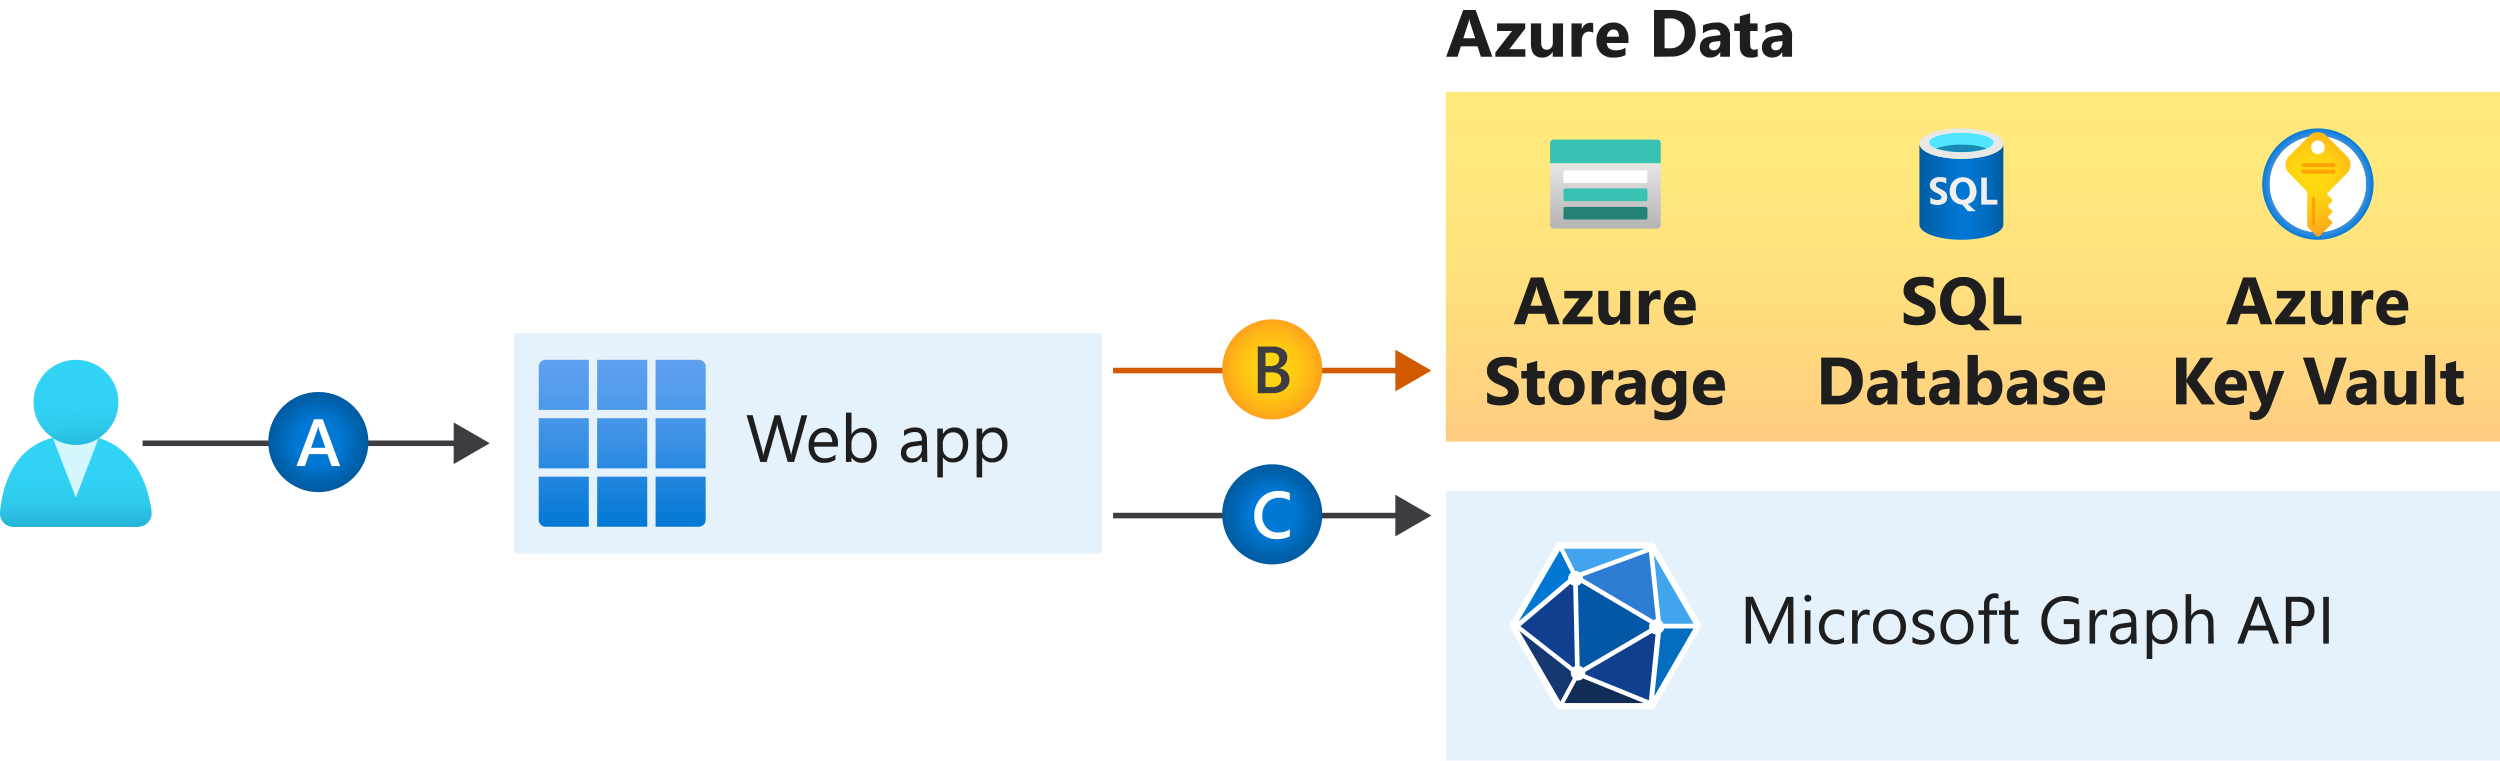 <svg xmlns="http://www.w3.org/2000/svg" xmlns:xlink="http://www.w3.org/1999/xlink" viewBox="0 0 449.21 136.65">
  <defs>
    <linearGradient id="linear-gradient" x1="13.63" y1="108.25" x2="13.63" y2="85.63" gradientTransform="matrix(1, 0, 0, -1, 0, 184.36)" gradientUnits="userSpaceOnUse">
      <stop offset="0.22" stop-color="#32d4f5"/>
      <stop offset="0.47" stop-color="#31d1f3"/>
      <stop offset="0.63" stop-color="#2ec9eb"/>
      <stop offset="0.77" stop-color="#29bade"/>
      <stop offset="0.89" stop-color="#22a5cb"/>
      <stop offset="1" stop-color="#198ab3"/>
    </linearGradient>
    <linearGradient id="linear-gradient-2" x1="12.98" y1="120.38" x2="14.63" y2="99.85" xlink:href="#linear-gradient"/>
    <radialGradient id="radial-gradient" cx="57.2" cy="79.43" r="9" gradientUnits="userSpaceOnUse">
      <stop offset="0.45" stop-color="#0078d4"/>
      <stop offset="0.81" stop-color="#0063af"/>
      <stop offset="1" stop-color="#005ba1"/>
    </radialGradient>
    <radialGradient id="radial-gradient-2" cx="228.6" cy="66.37" r="9" gradientUnits="userSpaceOnUse">
      <stop offset="0" stop-color="#ffd70f"/>
      <stop offset="0.27" stop-color="#ffd310"/>
      <stop offset="0.54" stop-color="#ffc613"/>
      <stop offset="0.83" stop-color="#feb217"/>
      <stop offset="1" stop-color="#fea11b"/>
    </radialGradient>
    <radialGradient id="radial-gradient-3" cx="228.6" cy="92.42" xlink:href="#radial-gradient"/>
    <linearGradient id="linear-gradient-3" x1="111.8" y1="89.71" x2="111.8" y2="119.71" gradientTransform="matrix(1, 0, 0, -1, 0, 184.36)" gradientUnits="userSpaceOnUse">
      <stop offset="0" stop-color="#0078d4"/>
      <stop offset="0.16" stop-color="#1380da"/>
      <stop offset="0.53" stop-color="#3c91e5"/>
      <stop offset="0.82" stop-color="#559cec"/>
      <stop offset="1" stop-color="#5ea0ef"/>
    </linearGradient>
    <linearGradient id="Orange_Gradient" data-name="Orange Gradient" x1="354.5" y1="16.51" x2="354.5" y2="79.35" xlink:href="#radial-gradient-2"/>
    <linearGradient id="linear-gradient-4" x1="288.47" y1="143.28" x2="288.47" y2="155.04" gradientTransform="matrix(1, 0, 0, -1, 0, 184.36)" gradientUnits="userSpaceOnUse">
      <stop offset="0" stop-color="#b3b3b3"/>
      <stop offset="0.26" stop-color="#c1c1c1"/>
      <stop offset="1" stop-color="#e6e6e6"/>
    </linearGradient>
    <linearGradient id="linear-gradient-5" x1="344.89" y1="149.91" x2="359.97" y2="149.91" gradientTransform="matrix(1, 0, 0, -1, 0, 184.36)" gradientUnits="userSpaceOnUse">
      <stop offset="0" stop-color="#005ba1"/>
      <stop offset="0.07" stop-color="#0060a9"/>
      <stop offset="0.36" stop-color="#0071c8"/>
      <stop offset="0.52" stop-color="#0078d4"/>
      <stop offset="0.64" stop-color="#0074cd"/>
      <stop offset="0.82" stop-color="#006abb"/>
      <stop offset="1" stop-color="#005ba1"/>
    </linearGradient>
    <radialGradient id="radial-gradient-4" cx="352.86" cy="149.43" r="8.32" gradientTransform="matrix(1, 0, 0, -1, 0, 184.36)" gradientUnits="userSpaceOnUse">
      <stop offset="0" stop-color="#f2f2f2"/>
      <stop offset="0.58" stop-color="#eee"/>
      <stop offset="1" stop-color="#e6e6e6"/>
    </radialGradient>
    <radialGradient id="radial-gradient-5" cx="416.49" cy="151.28" r="10" gradientTransform="matrix(1, 0, 0, -1, 0, 184.36)" gradientUnits="userSpaceOnUse">
      <stop offset="0.18" stop-color="#5ea0ef"/>
      <stop offset="0.56" stop-color="#5c9fee"/>
      <stop offset="0.69" stop-color="#559ced"/>
      <stop offset="0.78" stop-color="#4a97e9"/>
      <stop offset="0.86" stop-color="#3990e4"/>
      <stop offset="0.93" stop-color="#2387de"/>
      <stop offset="0.99" stop-color="#087bd6"/>
      <stop offset="1" stop-color="#0078d4"/>
    </radialGradient>
    <radialGradient id="radial-gradient-6" cx="513.55" cy="-42.52" r="11.62" gradientTransform="matrix(0.94, 0, 0, -0.94, -67.53, -8.17)" gradientUnits="userSpaceOnUse">
      <stop offset="0.27" stop-color="#ffd70f"/>
      <stop offset="0.49" stop-color="#ffcb12"/>
      <stop offset="0.88" stop-color="#feac19"/>
      <stop offset="1" stop-color="#fea11b"/>
    </radialGradient>
  </defs>
  <g id="Shapes">
    <rect width="449.21" height="136.65" fill="#fff"/>
    <g>
      <line x1="25.62" y1="79.65" x2="82.62" y2="79.65" fill="none" stroke="#3c3c41" stroke-miterlimit="10"/>
      <polygon points="81.52 83.39 88 79.64 81.52 75.91 81.52 83.39" fill="#3c3c41"/>
    </g>
    <g>
      <line x1="200" y1="66.58" x2="251.82" y2="66.58" fill="none" stroke="#d15900" stroke-miterlimit="10"/>
      <polygon points="250.72 70.32 257.2 66.58 250.72 62.84 250.72 70.32" fill="#d15900"/>
    </g>
    <g>
      <line x1="200" y1="92.64" x2="251.82" y2="92.64" fill="none" stroke="#3c3c41" stroke-miterlimit="10"/>
      <polygon points="250.72 96.38 257.2 92.64 250.72 88.9 250.72 96.38" fill="#3c3c41"/>
    </g>
    <g>
      <rect x="92.4" y="59.85" width="105.6" height="39.6" fill="#fff"/>
      <rect x="92.4" y="59.85" width="105.6" height="39.6" fill="#0078d4" opacity="0.1"/>
    </g>
    <g>
      <rect x="259.8" y="88.25" width="189.41" height="48.4" fill="#fff"/>
      <rect x="259.8" y="88.25" width="189.41" height="48.4" fill="#0078d4" opacity="0.1"/>
    </g>
    <g>
      <path d="M24.83,94.65a2.42,2.42,0,0,0,2.42-2.42h0a1.31,1.31,0,0,0,0-.28c-1-7.62-5.29-13.82-13.62-13.82S.86,83.38,0,92a2.44,2.44,0,0,0,2.16,2.68H24.83Z" fill="url(#linear-gradient)"/>
      <path d="M13.63,79.93A7.58,7.58,0,0,1,9.5,78.71l4.13,10.7L17.7,78.78A7.6,7.6,0,0,1,13.63,79.93Z" fill="#fff" opacity="0.8" style="isolation: isolate"/>
      <circle cx="13.65" cy="72.28" r="7.63" fill="url(#linear-gradient-2)"/>
    </g>
    <g>
      <circle cx="57.2" cy="79.43" r="9" fill="url(#radial-gradient)"/>
      <path d="M61.11,83.74H59.58l-.75-2.14H55.52l-.73,2.14H53.27l3.15-8.41H58Zm-2.65-3.28-1.17-3.35c0-.11-.07-.29-.11-.53h0a4.88,4.88,0,0,1-.12.53l-1.16,3.35Z" fill="#fff"/>
    </g>
    <g>
      <circle cx="228.6" cy="66.37" r="9" fill="url(#radial-gradient-2)"/>
      <path d="M226,70.67v-8.4h2.67a3.18,3.18,0,0,1,1.93.53,1.68,1.68,0,0,1,.71,1.39,2,2,0,0,1-.4,1.24,2.23,2.23,0,0,1-1.12.75v0a2.13,2.13,0,0,1,1.38.64,1.93,1.93,0,0,1,.52,1.41,2.09,2.09,0,0,1-.85,1.74,3.32,3.32,0,0,1-2.14.67Zm1.39-7.28v2.39h.9a1.76,1.76,0,0,0,1.14-.34,1.19,1.19,0,0,0,.42-1q0-1.08-1.44-1.08Zm0,3.51v2.66h1.19a1.84,1.84,0,0,0,1.21-.36,1.24,1.24,0,0,0,.42-1c0-.87-.6-1.3-1.81-1.3Z" fill="#3c3c41"/>
    </g>
    <g>
      <circle cx="228.6" cy="92.42" r="9" fill="url(#radial-gradient-3)"/>
      <path d="M231.77,96.37a5.06,5.06,0,0,1-2.36.5,3.86,3.86,0,0,1-2.93-1.16,4.18,4.18,0,0,1-1.1-3,4.41,4.41,0,0,1,1.24-3.26,4.26,4.26,0,0,1,3.13-1.24,5.15,5.15,0,0,1,2,.35v1.38a3.67,3.67,0,0,0-1.88-.5,3,3,0,0,0-2.21.87,3.22,3.22,0,0,0-.84,2.33,3,3,0,0,0,.79,2.21,2.74,2.74,0,0,0,2.08.83,3.68,3.68,0,0,0,2.06-.57Z" fill="#fff"/>
    </g>
    <path d="M107.3,85.65h9v9h-9Zm-10.5-12h9v-9H98.06A1.25,1.25,0,0,0,96.8,65.9Zm1.26,21h7.74v-9h-9v7.74a1.26,1.26,0,0,0,1.26,1.26ZM96.8,84.15h9v-9h-9Zm21,10.5h7.74a1.26,1.26,0,0,0,1.26-1.26h0V85.65h-9Zm-10.5-10.5h9v-9h-9Zm10.5,0h9v-9h-9Zm0-19.5v9h9V65.9a1.25,1.25,0,0,0-1.26-1.25H117.8Zm-10.5,9h9v-9h-9Z" fill="url(#linear-gradient-3)"/>
    <g>
      <rect x="259.8" y="16.51" width="189.41" height="62.84" fill="#fff"/>
      <rect x="259.8" y="16.51" width="189.41" height="62.84" opacity="0.55" fill="url(#Orange_Gradient)"/>
    </g>
    <g>
      <path d="M278.52,29.32h19.89V40.41a.66.66,0,0,1-.66.67H279.18a.67.67,0,0,1-.66-.67Z" fill="url(#linear-gradient-4)"/>
      <path d="M279.18,25.08h18.57a.66.66,0,0,1,.66.67v3.57H278.52V25.74A.66.66,0,0,1,279.18,25.08Z" fill="#37c2b1"/>
      <path d="M281.22,30.61H295.7a.3.3,0,0,1,.3.31v1.64a.32.32,0,0,1-.3.32H281.22a.32.32,0,0,1-.3-.32V30.92A.3.3,0,0,1,281.22,30.61Z" fill="#fff"/>
      <path d="M281.23,33.87h14.48a.33.33,0,0,1,.31.32v1.65a.31.31,0,0,1-.31.31H281.23a.3.3,0,0,1-.3-.31V34.25a.31.31,0,0,1,.25-.37Z" fill="#37c2b1"/>
      <path d="M281.23,37.17h14.48a.33.33,0,0,1,.31.32v1.65a.31.31,0,0,1-.31.31H281.23a.3.3,0,0,1-.3-.31V37.49A.32.32,0,0,1,281.23,37.17Z" fill="#258277"/>
    </g>
    <g>
      <path d="M352.43,28.54c-4.16,0-7.54-1.18-7.54-2.73V40.35c0,1.5,3.32,2.71,7.44,2.73h.1c4.17,0,7.54-1.18,7.54-2.73V25.81C360,27.33,356.6,28.54,352.43,28.54Z" fill="url(#linear-gradient-5)"/>
      <path d="M360,25.81c0,1.52-3.37,2.73-7.54,2.73s-7.54-1.18-7.54-2.73,3.38-2.73,7.54-2.73S360,24.26,360,25.81" fill="#e8e8e8"/>
      <path d="M358.22,25.59c0,1-2.6,1.74-5.79,1.74s-5.79-.78-5.79-1.74,2.6-1.73,5.79-1.73,5.79.77,5.79,1.73" fill="#50e6ff"/>
      <path d="M352.43,26a13.62,13.62,0,0,0-4.57.67,16.19,16.19,0,0,0,9.15,0A13.68,13.68,0,0,0,352.43,26Z" fill="#198ab3"/>
      <path d="M357,35.9v-4H356v4.86h2.9V35.9Zm-8.4-2a2.28,2.28,0,0,1-.6-.36.54.54,0,0,1-.14-.38.38.38,0,0,1,.18-.35.84.84,0,0,1,.49-.15,2,2,0,0,1,1.18.35V32a3,3,0,0,0-1.18-.18,1.85,1.85,0,0,0-1.28.4,1.25,1.25,0,0,0-.5,1c0,.6.38,1.07,1.18,1.43a3.3,3.3,0,0,1,.73.42.49.49,0,0,1,.18.38.44.44,0,0,1-.19.36,1,1,0,0,1-.53.13,2,2,0,0,1-1.28-.49v1.09a2.5,2.5,0,0,0,1.26.28,2.12,2.12,0,0,0,1.38-.39,1.26,1.26,0,0,0,.39-1.07,1.23,1.23,0,0,0-.29-.82A2.85,2.85,0,0,0,348.62,33.94Zm6.17,1.87a2.63,2.63,0,0,0,0-2.73,2.13,2.13,0,0,0-.83-.88,2.52,2.52,0,0,0-2.44,0,2.12,2.12,0,0,0-.86.87,2.86,2.86,0,0,0-.31,1.34,2.69,2.69,0,0,0,.28,1.18,2.12,2.12,0,0,0,.81.87,2.38,2.38,0,0,0,1.18.35l1,1.18h1.43l-1.45-1.3A2.1,2.1,0,0,0,354.79,35.81Zm-1.18-.29a1.11,1.11,0,0,1-.89.41,1.09,1.09,0,0,1-.9-.43,1.75,1.75,0,0,1-.34-1.17,1.78,1.78,0,0,1,.34-1.18,1.2,1.2,0,0,1,.92-.43,1,1,0,0,1,.88.43,2,2,0,0,1,.32,1.18A1.76,1.76,0,0,1,353.61,35.52Z" fill="url(#radial-gradient-4)"/>
    </g>
    <g>
      <path id="aacf8311-a317-400f-b613-74bd00da5ce3" d="M416.49,23.08a10,10,0,1,0,10,10A10,10,0,0,0,416.49,23.08Zm0,18.64a8.64,8.64,0,1,1,8.64-8.64h0A8.64,8.64,0,0,1,416.49,41.72Z" fill="url(#radial-gradient-5)"/>
      <circle cx="416.49" cy="33.08" r="8.64" fill="#fff"/>
      <g>
        <path id="bd983c41-db73-40ec-a4f4-da1213fc9924" d="M421.72,31.12a2.18,2.18,0,0,0,0-3.05h0L418,24.35a2.17,2.17,0,0,0-3,0h0l-3.7,3.72a2.16,2.16,0,0,0,0,3.05l3.08,3.14a.6.6,0,0,1,.18.42v5.74a.72.72,0,0,0,.21.52l1.41,1.41a.48.48,0,0,0,.68,0h0L418.2,41h0l.8-.8a.3.3,0,0,0,0-.4l-.58-.58a.32.32,0,0,1,0-.43l.58-.58a.3.3,0,0,0,0-.4l-.58-.58a.32.32,0,0,1,0-.43l.58-.58a.3.3,0,0,0,0-.4l-.8-.81v-.3Zm-5.23-5.86a1.22,1.22,0,1,1-1.22,1.22A1.22,1.22,0,0,1,416.49,25.26Z" fill="url(#radial-gradient-6)"/>
        <path id="ad2e7e44-9bfd-4775-8bf4-8ef26a544921" d="M415.53,40.49h0a.26.26,0,0,0,.38,0,.24.24,0,0,0,.06-.17v-4.7a.28.28,0,0,0-.13-.24h0a.25.25,0,0,0-.35.08.28.28,0,0,0-.05.16v4.7A.34.34,0,0,0,415.53,40.49Z" fill="#ff9300" opacity="0.75" style="isolation: isolate"/>
        <rect id="a996fbff-3936-4b24-b407-369336c143ba" x="413.53" y="29.3" width="6.08" height="0.72" rx="0.33" fill="#ff9300" opacity="0.75" style="isolation: isolate"/>
        <rect id="bb12d31c-3352-4a18-87dd-a169a4a8721d" x="413.53" y="30.47" width="6.08" height="0.72" rx="0.33" fill="#ff9300" opacity="0.75" style="isolation: isolate"/>
      </g>
    </g>
    <g>
      <polygon points="280.41 98.44 296.63 98.44 282.93 103.5 280.41 98.44" fill="#41a4ed"/>
      <polyline points="304.79 112.5 298.11 112.5 296.63 98.44 304.79 112.5" fill="#41a4ed"/>
      <polyline points="282.93 103.5 296.63 98.44 298.11 112.5 282.93 103.5" fill="#2b7cd2"/>
      <polyline points="282.93 103.5 283.31 121.13 298.09 112.5 282.93 103.5" fill="#0358a6"/>
      <polygon points="272.3 112.5 282.93 103.5 283.31 121.13 272.3 112.5" fill="#103f90"/>
      <polyline points="283.31 121.13 298.11 112.5 296.64 126.56 283.31 121.13" fill="#103f90"/>
      <polygon points="272.3 112.5 283.31 121.13 280.41 126.56 272.3 112.5" fill="#163870"/>
      <polygon points="280.41 126.56 283.31 121.13 296.64 126.56 280.41 126.56" fill="#112d56"/>
      <polygon points="272.3 112.5 280.41 98.44 282.93 103.5 272.3 112.5" fill="#0078d3"/>
      <polyline points="296.64 126.56 304.77 112.5 298.11 112.5 296.64 126.56" fill="#0078d3"/>
      <polyline points="304.77 112.5 298.11 112.5 298.11 112.5 298.11 112.5 296.64 126.56 304.77 112.5" fill="#036dc0"/>
      <path d="M305.47,111.89l-8-13.89-.32-.55H279.81l-.32.55-8,13.89-.32.56.32.55,8,13.9.32.55h17.32l.32-.55,8-13.9.32-.55Zm-1.16.19H298.9a1.36,1.36,0,0,0-.48-.58l-1.24-11.77ZM284.45,120a1.24,1.24,0,0,0-.61-.34l-.32-14.44a1.32,1.32,0,0,0,.65-.47L296.46,112a1.32,1.32,0,0,0-.08,1Zm12.62-8.58-12.63-7.48a1.15,1.15,0,0,0-.06-.37l11.9-4.39,1.27,12.11A1.32,1.32,0,0,0,297.07,111.4Zm-13.19-8.56a1.28,1.28,0,0,0-.78-.26H283l-2-4h14.5Zm-1.71,2.06a1.26,1.26,0,0,0,.51.3l.32,14.5a1.45,1.45,0,0,0-.34.2l-9.46-7.41Zm1.11,17.36a1.6,1.6,0,0,0,.23,0,1.37,1.37,0,0,0,.94-.38l10.89,4.43H281.09Zm13,3.56-11.45-4.66a1.62,1.62,0,0,0,0-.44l12-7a1.4,1.4,0,0,0,.65.25Zm-16-26.94,2,4a1.31,1.31,0,0,0-.5,1,1.5,1.5,0,0,0,0,.2l-8.9,7.54ZM273,113.36l9.26,7.25a1.24,1.24,0,0,0,0,.33,1.33,1.33,0,0,0,.37.92l-2.25,4.21Zm24.25,11.76,1.2-11.39a1.34,1.34,0,0,0,.57-.81h5.28Z" fill="#fff"/>
    </g>
  </g>
  <g id="Text">
    <g>
      <path d="M268.15,10.2h-2.06l-.6-1.87h-3l-.59,1.87h-2.05l3.06-8.4h2.24Zm-3.09-3.32-.91-2.83A4.38,4.38,0,0,1,264,3.3h0a3.16,3.16,0,0,1-.15.73l-.91,2.85Z" fill="#1e1e1e"/>
      <path d="M274.08,10.2h-5.39V9.43l3-3.86H269V4.2h5.06v.92L271.2,8.84h2.88Z" fill="#1e1e1e"/>
      <path d="M280.84,10.2H279V9.29h0a2.12,2.12,0,0,1-1.84,1.06c-1.39,0-2.08-.84-2.08-2.53V4.2h1.84V7.66c0,.85.34,1.27,1,1.27a1,1,0,0,0,.8-.35,1.41,1.41,0,0,0,.3-1V4.2h1.84Z" fill="#1e1e1e"/>
      <path d="M286.28,5.87a1.61,1.61,0,0,0-.78-.18,1.14,1.14,0,0,0-.94.44,1.93,1.93,0,0,0-.34,1.21V10.2h-1.85v-6h1.85V5.31h0a1.6,1.6,0,0,1,1.58-1.21,1.14,1.14,0,0,1,.46.07Z" fill="#1e1e1e"/>
      <path d="M292.61,7.73H288.7c.06.87.61,1.31,1.64,1.31a3.24,3.24,0,0,0,1.74-.47V9.9a4.5,4.5,0,0,1-2.16.45,3,3,0,0,1-2.26-.81,3.06,3.06,0,0,1-.8-2.25,3.19,3.19,0,0,1,.87-2.36,2.91,2.91,0,0,1,2.13-.88,2.62,2.62,0,0,1,2,.78A3,3,0,0,1,292.61,7Zm-1.72-1.14c0-.86-.34-1.29-1-1.29a1,1,0,0,0-.77.37,1.68,1.68,0,0,0-.4.92Z" fill="#1e1e1e"/>
      <path d="M297.2,10.2V1.8h3c3,0,4.48,1.36,4.48,4.09A4.13,4.13,0,0,1,303.43,9a4.48,4.48,0,0,1-3.25,1.17Zm1.9-6.86V8.67H300A2.53,2.53,0,0,0,302,7.93a2.78,2.78,0,0,0,.7-2A2.55,2.55,0,0,0,302,4a2.64,2.64,0,0,0-2-.69Z" fill="#1e1e1e"/>
      <path d="M310.85,10.2H309.1V9.34h0a2,2,0,0,1-1.78,1,1.88,1.88,0,0,1-1.38-.5,1.79,1.79,0,0,1-.5-1.32q0-1.74,2.07-2l1.63-.22c0-.66-.36-1-1.07-1A3.72,3.72,0,0,0,306,6V4.56a4.67,4.67,0,0,1,1.06-.35,5.77,5.77,0,0,1,1.22-.16,2.27,2.27,0,0,1,2.57,2.57Zm-1.74-2.44v-.4L308,7.5q-.9.12-.9.81a.65.65,0,0,0,.22.52.8.8,0,0,0,.59.21,1.07,1.07,0,0,0,.85-.37A1.29,1.29,0,0,0,309.11,7.76Z" fill="#1e1e1e"/>
      <path d="M315.85,10.13a2.62,2.62,0,0,1-1.23.22c-1.31,0-2-.68-2-2V5.57h-1V4.2h1V2.91l1.85-.53V4.2h1.34V5.57h-1.34V8c0,.63.24.94.74.94a1.24,1.24,0,0,0,.6-.17Z" fill="#1e1e1e"/>
      <path d="M322,10.2h-1.75V9.34h0a2,2,0,0,1-1.79,1,1.86,1.86,0,0,1-1.37-.5,1.79,1.79,0,0,1-.5-1.32q0-1.74,2.07-2l1.63-.22c0-.66-.36-1-1.07-1a3.72,3.72,0,0,0-2,.64V4.56a4.67,4.67,0,0,1,1.06-.35,5.69,5.69,0,0,1,1.22-.16A2.27,2.27,0,0,1,322,6.62Zm-1.74-2.44v-.4l-1.09.14c-.6.08-.91.35-.91.81a.68.68,0,0,0,.22.52.84.84,0,0,0,.6.21,1.07,1.07,0,0,0,.85-.37A1.29,1.29,0,0,0,320.28,7.76Z" fill="#1e1e1e"/>
    </g>
    <g>
      <path d="M145.06,74.62,142.69,83h-1.15l-1.73-6.14a3.77,3.77,0,0,1-.14-.86h0a4.88,4.88,0,0,1-.15.85L137.76,83h-1.15l-2.46-8.4h1.09L137,81.06a3.87,3.87,0,0,1,.14.85h0a4.51,4.51,0,0,1,.19-.85l1.85-6.44h1L142,81.11a4.78,4.78,0,0,1,.14.78h0a5.06,5.06,0,0,1,.16-.8L144,74.62Z" fill="#1e1e1e"/>
      <path d="M150.54,80.26H146.3a2.21,2.21,0,0,0,.54,1.55,1.85,1.85,0,0,0,1.42.54,2.93,2.93,0,0,0,1.86-.67v.91a3.52,3.52,0,0,1-2.09.57,2.52,2.52,0,0,1-2-.82,3.36,3.36,0,0,1-.73-2.3,3.29,3.29,0,0,1,.8-2.28,2.53,2.53,0,0,1,2-.88,2.25,2.25,0,0,1,1.82.76,3.18,3.18,0,0,1,.65,2.12Zm-1-.81a2,2,0,0,0-.4-1.3,1.36,1.36,0,0,0-1.1-.46,1.55,1.55,0,0,0-1.15.48,2.25,2.25,0,0,0-.59,1.28Z" fill="#1e1e1e"/>
      <path d="M153,82.15h0V83h-1V74.14h1v3.93h0a2.3,2.3,0,0,1,2.08-1.19,2.19,2.19,0,0,1,1.8.8,3.32,3.32,0,0,1,.66,2.16,3.74,3.74,0,0,1-.73,2.41,2.44,2.44,0,0,1-2,.91A2,2,0,0,1,153,82.15Zm0-2.42v.84a1.77,1.77,0,0,0,.48,1.26,1.73,1.73,0,0,0,2.6-.15,3,3,0,0,0,.49-1.85,2.39,2.39,0,0,0-.46-1.57,1.53,1.53,0,0,0-1.25-.57,1.7,1.7,0,0,0-1.35.58A2.15,2.15,0,0,0,153,79.73Z" fill="#1e1e1e"/>
      <path d="M166.63,83h-1v-.94h0a2.2,2.2,0,0,1-3.25.61,1.64,1.64,0,0,1-.5-1.26c0-1.13.66-1.78,2-2l1.79-.25q0-1.53-1.23-1.53a2.92,2.92,0,0,0-2,.74v-1a3.76,3.76,0,0,1,2-.56c1.41,0,2.12.74,2.12,2.24Zm-1-3-1.44.2a2.59,2.59,0,0,0-1,.33,1,1,0,0,0-.34.85.89.89,0,0,0,.31.71,1.2,1.2,0,0,0,.84.28,1.56,1.56,0,0,0,1.18-.5,1.79,1.79,0,0,0,.46-1.27Z" fill="#1e1e1e"/>
      <path d="M169.42,82.15h0v3.63h-1V77h1v1h0a2.27,2.27,0,0,1,2.07-1.19,2.23,2.23,0,0,1,1.82.8,3.37,3.37,0,0,1,.65,2.16,3.69,3.69,0,0,1-.74,2.41,2.42,2.42,0,0,1-2,.91A2,2,0,0,1,169.42,82.15Zm0-2.42v.84a1.77,1.77,0,0,0,.48,1.26,1.59,1.59,0,0,0,1.23.52,1.6,1.6,0,0,0,1.37-.67,3,3,0,0,0,.49-1.85,2.39,2.39,0,0,0-.46-1.57,1.54,1.54,0,0,0-1.26-.57,1.69,1.69,0,0,0-1.34.58A2.15,2.15,0,0,0,169.4,79.73Z" fill="#1e1e1e"/>
      <path d="M176.48,82.15h0v3.63h-1V77h1v1h0a2.27,2.27,0,0,1,2.07-1.19,2.21,2.21,0,0,1,1.81.8,3.37,3.37,0,0,1,.65,2.16,3.69,3.69,0,0,1-.73,2.41,2.44,2.44,0,0,1-2,.91A2,2,0,0,1,176.48,82.15Zm0-2.42v.84a1.77,1.77,0,0,0,.48,1.26,1.73,1.73,0,0,0,2.6-.15,3,3,0,0,0,.5-1.85,2.39,2.39,0,0,0-.47-1.57,1.52,1.52,0,0,0-1.25-.57,1.7,1.7,0,0,0-1.35.58A2.15,2.15,0,0,0,176.45,79.73Z" fill="#1e1e1e"/>
    </g>
    <g>
      <path d="M322.27,115.65h-1V110c0-.45,0-1,.08-1.64h0a7.28,7.28,0,0,1-.25.82l-2.87,6.46h-.49l-2.86-6.41a4.83,4.83,0,0,1-.25-.87h0c0,.34,0,.89,0,1.65v5.63h-.95v-8.41H315l2.58,5.86a7.92,7.92,0,0,1,.39,1h0c.17-.46.31-.8.41-1l2.63-5.84h1.23Z" fill="#1e1e1e"/>
      <path d="M324.84,108.12a.64.64,0,0,1-.44-.17.65.65,0,0,1,0-.9.6.6,0,0,1,.44-.18.62.62,0,0,1,.63.63.6.6,0,0,1-.18.44A.61.61,0,0,1,324.84,108.12Zm.47,7.53h-1v-6h1Z" fill="#1e1e1e"/>
      <path d="M331.34,115.37a3.08,3.08,0,0,1-1.64.42,2.72,2.72,0,0,1-2.07-.84,3.06,3.06,0,0,1-.79-2.16,3.37,3.37,0,0,1,.85-2.39,3,3,0,0,1,2.27-.9,3.13,3.13,0,0,1,1.4.3v1a2.49,2.49,0,0,0-1.43-.47,1.92,1.92,0,0,0-1.51.66,2.47,2.47,0,0,0-.59,1.73,2.39,2.39,0,0,0,.55,1.67,1.94,1.94,0,0,0,1.49.61,2.44,2.44,0,0,0,1.47-.52Z" fill="#1e1e1e"/>
      <path d="M335.93,110.62a1.18,1.18,0,0,0-.73-.2,1.25,1.25,0,0,0-1,.58,2.75,2.75,0,0,0-.41,1.59v3.06h-1v-6h1v1.23h0a2.17,2.17,0,0,1,.63-1,1.44,1.44,0,0,1,.94-.35,1.75,1.75,0,0,1,.58.08Z" fill="#1e1e1e"/>
      <path d="M339.48,115.79a2.79,2.79,0,0,1-2.13-.84,3.14,3.14,0,0,1-.79-2.23,3.23,3.23,0,0,1,.83-2.37,3,3,0,0,1,2.23-.85,2.69,2.69,0,0,1,2.09.83,3.29,3.29,0,0,1,.76,2.29,3.22,3.22,0,0,1-.82,2.3A2.82,2.82,0,0,1,339.48,115.79Zm.07-5.48a1.84,1.84,0,0,0-1.47.63,2.59,2.59,0,0,0-.54,1.74,2.46,2.46,0,0,0,.55,1.68,1.85,1.85,0,0,0,1.46.62,1.73,1.73,0,0,0,1.43-.61,2.62,2.62,0,0,0,.5-1.71,2.71,2.71,0,0,0-.5-1.74A1.76,1.76,0,0,0,339.55,110.31Z" fill="#1e1e1e"/>
      <path d="M343.64,115.43v-1a2.88,2.88,0,0,0,1.73.58c.84,0,1.26-.28,1.26-.85a.65.65,0,0,0-.11-.4,1.17,1.17,0,0,0-.29-.3,2.18,2.18,0,0,0-.43-.23l-.54-.21c-.27-.11-.5-.22-.7-.32a2,2,0,0,1-.5-.37,1.29,1.29,0,0,1-.31-.46,1.57,1.57,0,0,1-.1-.6,1.44,1.44,0,0,1,.19-.75,1.67,1.67,0,0,1,.52-.54,2.21,2.21,0,0,1,.73-.33,3.08,3.08,0,0,1,.86-.12,3.41,3.41,0,0,1,1.39.27v1a2.71,2.71,0,0,0-1.52-.44,1.53,1.53,0,0,0-.49.07,1.05,1.05,0,0,0-.37.17.66.66,0,0,0-.24.26.7.7,0,0,0-.09.35.8.8,0,0,0,.09.39.74.74,0,0,0,.25.28,1.67,1.67,0,0,0,.4.22l.53.22c.26.1.5.21.71.31a2.44,2.44,0,0,1,.54.37,1.41,1.41,0,0,1,.35.46,1.54,1.54,0,0,1,.12.63,1.47,1.47,0,0,1-.2.77,1.74,1.74,0,0,1-.53.55,2.43,2.43,0,0,1-.75.32,3.76,3.76,0,0,1-.9.11A3.37,3.37,0,0,1,343.64,115.43Z" fill="#1e1e1e"/>
      <path d="M351.6,115.79a2.77,2.77,0,0,1-2.12-.84,3.14,3.14,0,0,1-.8-2.23,3.27,3.27,0,0,1,.83-2.37,3,3,0,0,1,2.23-.85,2.71,2.71,0,0,1,2.1.83,3.29,3.29,0,0,1,.75,2.29,3.21,3.21,0,0,1-.81,2.3A2.84,2.84,0,0,1,351.6,115.79Zm.07-5.48a1.8,1.8,0,0,0-1.46.63,2.59,2.59,0,0,0-.54,1.74,2.46,2.46,0,0,0,.54,1.68,1.85,1.85,0,0,0,1.46.62,1.73,1.73,0,0,0,1.43-.61,2.57,2.57,0,0,0,.5-1.71,2.65,2.65,0,0,0-.5-1.74A1.76,1.76,0,0,0,351.67,110.31Z" fill="#1e1e1e"/>
      <path d="M359.09,107.61a1.24,1.24,0,0,0-.64-.16c-.67,0-1,.42-1,1.27v.93h1.41v.82h-1.41v5.18h-.95v-5.18h-1v-.82h1v-1a2,2,0,0,1,.54-1.49,1.86,1.86,0,0,1,1.36-.55,1.9,1.9,0,0,1,.7.11Z" fill="#1e1e1e"/>
      <path d="M362.66,115.59a1.87,1.87,0,0,1-.89.18c-1,0-1.58-.58-1.58-1.75v-3.55h-1v-.82h1v-1.47l1-.31v1.78h1.51v.82h-1.51v3.38a1.37,1.37,0,0,0,.21.86.81.81,0,0,0,.68.26,1,1,0,0,0,.62-.2Z" fill="#1e1e1e"/>
      <path d="M373.64,115.07a5.57,5.57,0,0,1-2.81.72,3.86,3.86,0,0,1-2.91-1.16,4.27,4.27,0,0,1-1.11-3.07,4.39,4.39,0,0,1,1.23-3.21,4.24,4.24,0,0,1,3.13-1.25,5.27,5.27,0,0,1,2.3.45v1.09a4.41,4.41,0,0,0-2.41-.65,3,3,0,0,0-2.32,1,4.06,4.06,0,0,0-.06,5,2.93,2.93,0,0,0,2.27.91,3.54,3.54,0,0,0,1.71-.39v-2.36h-1.84v-.89h2.82Z" fill="#1e1e1e"/>
      <path d="M378.59,110.62a1.14,1.14,0,0,0-.72-.2,1.24,1.24,0,0,0-1,.58,2.68,2.68,0,0,0-.41,1.59v3.06h-1v-6h1v1.23h0a2.17,2.17,0,0,1,.63-1,1.44,1.44,0,0,1,.94-.35,1.65,1.65,0,0,1,.57.08Z" fill="#1e1e1e"/>
      <path d="M383.93,115.65h-1v-.94h0a2,2,0,0,1-1.85,1.08,2,2,0,0,1-1.4-.48,1.62,1.62,0,0,1-.51-1.26c0-1.12.66-1.77,2-2l1.8-.25c0-1-.41-1.53-1.24-1.53a3,3,0,0,0-2,.74v-1a3.68,3.68,0,0,1,2-.57c1.41,0,2.11.75,2.11,2.24Zm-1-3-1.45.2a2.25,2.25,0,0,0-1,.33,1,1,0,0,0-.34.84.92.92,0,0,0,.31.72,1.24,1.24,0,0,0,.83.28,1.58,1.58,0,0,0,1.19-.5,1.8,1.8,0,0,0,.46-1.27Z" fill="#1e1e1e"/>
      <path d="M386.73,114.78h0v3.63h-1v-8.76h1v1h0a2.26,2.26,0,0,1,2.07-1.2,2.19,2.19,0,0,1,1.81.81,3.31,3.31,0,0,1,.65,2.16,3.71,3.71,0,0,1-.73,2.41,2.46,2.46,0,0,1-2,.91A2,2,0,0,1,386.73,114.78Zm0-2.42v.84a1.77,1.77,0,0,0,.49,1.26,1.71,1.71,0,0,0,2.59-.15,3.07,3.07,0,0,0,.5-1.86,2.41,2.41,0,0,0-.47-1.57,1.51,1.51,0,0,0-1.25-.57,1.71,1.71,0,0,0-1.35.59A2.13,2.13,0,0,0,386.7,112.36Z" fill="#1e1e1e"/>
      <path d="M397.78,115.65h-1v-3.46c0-1.25-.47-1.88-1.4-1.88a1.49,1.49,0,0,0-1.18.55,2,2,0,0,0-.48,1.39v3.4h-1v-8.89h1v3.88h0a2.18,2.18,0,0,1,2-1.14c1.35,0,2,.82,2,2.45Z" fill="#1e1e1e"/>
      <path d="M409.51,115.65h-1.09l-.89-2.36H404l-.84,2.36H402l3.22-8.41h1Zm-2.3-3.24-1.32-3.58a2.71,2.71,0,0,1-.13-.57h0a2.7,2.7,0,0,1-.13.57l-1.31,3.58Z" fill="#1e1e1e"/>
      <path d="M411.73,112.47v3.18h-1v-8.41h2.31a3,3,0,0,1,2.09.66,2.32,2.32,0,0,1,.74,1.85,2.54,2.54,0,0,1-.82,2,3.13,3.13,0,0,1-2.22.76Zm0-4.34v3.45h1a2.33,2.33,0,0,0,1.56-.47,1.67,1.67,0,0,0,.53-1.31c0-1.11-.65-1.67-2-1.67Z" fill="#1e1e1e"/>
      <path d="M418.45,115.65h-1v-8.41h1Z" fill="#1e1e1e"/>
    </g>
    <g>
      <path d="M280.25,58.26h-2.06l-.6-1.87h-3L274,58.26H272l3.06-8.4h2.24Zm-3.09-3.32-.91-2.83a4.38,4.38,0,0,1-.14-.75h0a3.16,3.16,0,0,1-.15.73L275,54.94Z" fill="#1e1e1e"/>
      <path d="M286.18,58.26h-5.39v-.77l3-3.87h-2.71V52.26h5.06v.91l-2.85,3.72h2.88Z" fill="#1e1e1e"/>
      <path d="M292.94,58.26H291.1v-.92h0a2.09,2.09,0,0,1-1.84,1.06c-1.39,0-2.08-.84-2.08-2.52V52.26H289v3.46c0,.84.34,1.27,1,1.27a1,1,0,0,0,.8-.35,1.41,1.41,0,0,0,.3-1V52.26h1.84Z" fill="#1e1e1e"/>
      <path d="M298.38,53.93a1.61,1.61,0,0,0-.78-.18,1.11,1.11,0,0,0-.94.44,1.9,1.9,0,0,0-.34,1.2v2.87h-1.85v-6h1.85v1.11h0a1.61,1.61,0,0,1,1.59-1.22,1.32,1.32,0,0,1,.45.07Z" fill="#1e1e1e"/>
      <path d="M304.71,55.79H300.8c.06.87.61,1.3,1.64,1.3a3.15,3.15,0,0,0,1.74-.47V58a4.51,4.51,0,0,1-2.16.44,3,3,0,0,1-2.26-.8,3.08,3.08,0,0,1-.8-2.25,3.23,3.23,0,0,1,.87-2.37,2.9,2.9,0,0,1,2.13-.87,2.62,2.62,0,0,1,2,.78,3,3,0,0,1,.72,2.12ZM303,54.65c0-.86-.35-1.29-1-1.29a1,1,0,0,0-.77.37,1.68,1.68,0,0,0-.4.92Z" fill="#1e1e1e"/>
      <path d="M267.22,72.34V70.46a3.52,3.52,0,0,0,1.1.64,3.4,3.4,0,0,0,1.21.22,2.72,2.72,0,0,0,.62-.07,1.32,1.32,0,0,0,.45-.18.7.7,0,0,0,.27-.27.62.62,0,0,0,.08-.33.68.68,0,0,0-.14-.44,1.47,1.47,0,0,0-.38-.36,4.31,4.31,0,0,0-.58-.32l-.72-.31a3.7,3.7,0,0,1-1.47-1,2.19,2.19,0,0,1-.48-1.43,2.36,2.36,0,0,1,.26-1.13,2.31,2.31,0,0,1,.72-.77,3.09,3.09,0,0,1,1-.45,5.21,5.21,0,0,1,1.27-.14,7.94,7.94,0,0,1,1.16.07,5.16,5.16,0,0,1,.94.25v1.75a3.42,3.42,0,0,0-.46-.26,4.56,4.56,0,0,0-.52-.18,3.21,3.21,0,0,0-.52-.11,4.4,4.4,0,0,0-.49,0,2.17,2.17,0,0,0-.59.07,1.41,1.41,0,0,0-.45.17.88.88,0,0,0-.28.26.69.69,0,0,0,0,.73,1.38,1.38,0,0,0,.32.32,3.69,3.69,0,0,0,.5.29c.19.1.42.19.66.3a8.62,8.62,0,0,1,.91.44,3.37,3.37,0,0,1,.68.54,2,2,0,0,1,.44.68,2.29,2.29,0,0,1,.16.9,2.37,2.37,0,0,1-.27,1.18,2.22,2.22,0,0,1-.72.77,3.2,3.2,0,0,1-1.07.43,6.55,6.55,0,0,1-1.28.12,6.88,6.88,0,0,1-1.31-.11A4.15,4.15,0,0,1,267.22,72.34Z" fill="#1e1e1e"/>
      <path d="M277.59,72.59a2.78,2.78,0,0,1-1.23.21c-1.31,0-2-.67-2-2V68h-1V66.66h1v-1.3l1.85-.52v1.82h1.34V68h-1.34v2.43c0,.62.24.94.74.94a1.24,1.24,0,0,0,.6-.17Z" fill="#1e1e1e"/>
      <path d="M281.49,72.8a3.23,3.23,0,0,1-2.36-.84,3.47,3.47,0,0,1,0-4.61,3.38,3.38,0,0,1,2.41-.84,3.16,3.16,0,0,1,2.34.84,3,3,0,0,1,.85,2.23,3.19,3.19,0,0,1-.87,2.36A3.27,3.27,0,0,1,281.49,72.8Zm0-4.87a1.22,1.22,0,0,0-1,.45,2,2,0,0,0-.37,1.28c0,1.15.47,1.73,1.4,1.73s1.33-.6,1.33-1.78S282.43,67.93,281.53,67.93Z" fill="#1e1e1e"/>
      <path d="M289.87,68.33a1.61,1.61,0,0,0-.78-.18,1.1,1.1,0,0,0-.94.44,1.9,1.9,0,0,0-.34,1.2v2.87H286v-6h1.85v1.11h0a1.6,1.6,0,0,1,1.58-1.22,1.35,1.35,0,0,1,.46.07Z" fill="#1e1e1e"/>
      <path d="M295.64,72.66h-1.75V71.8h0a2,2,0,0,1-1.79,1,1.85,1.85,0,0,1-1.37-.49,1.75,1.75,0,0,1-.5-1.32c0-1.17.68-1.84,2.06-2l1.63-.21c0-.66-.35-1-1.06-1a3.59,3.59,0,0,0-2,.64V67a4.69,4.69,0,0,1,1.05-.36,5.71,5.71,0,0,1,1.23-.15,2.26,2.26,0,0,1,2.56,2.56Zm-1.74-2.44v-.4l-1.09.14q-.9.12-.9.81a.66.66,0,0,0,.22.52.89.89,0,0,0,.6.2,1.07,1.07,0,0,0,.84-.36A1.29,1.29,0,0,0,293.9,70.22Z" fill="#1e1e1e"/>
      <path d="M303,72a3.37,3.37,0,0,1-1,2.59,3.9,3.9,0,0,1-2.8.92,4.42,4.42,0,0,1-1.92-.35V73.57a3.68,3.68,0,0,0,1.87.54,2,2,0,0,0,1.45-.49,1.76,1.76,0,0,0,.52-1.35V71.8h0a2.05,2.05,0,0,1-1.86,1,2.25,2.25,0,0,1-1.83-.8,3.29,3.29,0,0,1-.67-2.17,3.65,3.65,0,0,1,.75-2.42,2.44,2.44,0,0,1,2-.9,1.81,1.81,0,0,1,1.64.85h0v-.7H303Zm-1.83-2.19V69.3a1.44,1.44,0,0,0-.34-1,1.06,1.06,0,0,0-.87-.4,1.15,1.15,0,0,0-1,.48,2.28,2.28,0,0,0-.35,1.35A1.93,1.93,0,0,0,299,71a1.11,1.11,0,0,0,.92.44,1.14,1.14,0,0,0,.93-.45A1.82,1.82,0,0,0,301.19,69.78Z" fill="#1e1e1e"/>
      <path d="M310,70.19h-3.92c.07.87.62,1.3,1.65,1.3a3.15,3.15,0,0,0,1.74-.47v1.34a4.51,4.51,0,0,1-2.16.44A3,3,0,0,1,305,72a3.08,3.08,0,0,1-.8-2.25,3.23,3.23,0,0,1,.87-2.37,2.9,2.9,0,0,1,2.13-.87,2.62,2.62,0,0,1,2,.78,3,3,0,0,1,.72,2.12Zm-1.72-1.14c0-.86-.35-1.29-1-1.29a1,1,0,0,0-.77.37,1.68,1.68,0,0,0-.4.92Z" fill="#1e1e1e"/>
    </g>
    <g>
      <path d="M408.28,58.26h-2.07l-.59-1.87h-3L402,58.26H400l3.06-8.4h2.25Zm-3.1-3.32-.9-2.83a3.59,3.59,0,0,1-.14-.75h-.05a3.76,3.76,0,0,1-.14.73L403,54.94Z" fill="#1e1e1e"/>
      <path d="M414.2,58.26h-5.38v-.77l3-3.87h-2.71V52.26h5.06v.91l-2.85,3.72h2.87Z" fill="#1e1e1e"/>
      <path d="M421,58.26h-1.85v-.92h0a2.08,2.08,0,0,1-1.83,1.06c-1.39,0-2.09-.84-2.09-2.52V52.26H417v3.46c0,.84.33,1.27,1,1.27a1,1,0,0,0,.79-.35,1.41,1.41,0,0,0,.3-1V52.26H421Z" fill="#1e1e1e"/>
      <path d="M426.41,53.93a1.61,1.61,0,0,0-.78-.18,1.1,1.1,0,0,0-.94.44,1.9,1.9,0,0,0-.34,1.2v2.87h-1.86v-6h1.86v1.11h0A1.6,1.6,0,0,1,426,52.15a1.35,1.35,0,0,1,.46.07Z" fill="#1e1e1e"/>
      <path d="M432.74,55.79h-3.92c.06.87.61,1.3,1.65,1.3a3.15,3.15,0,0,0,1.74-.47V58a4.56,4.56,0,0,1-2.16.44,3,3,0,0,1-2.26-.8,3.08,3.08,0,0,1-.8-2.25,3.27,3.27,0,0,1,.86-2.37,2.9,2.9,0,0,1,2.14-.87,2.63,2.63,0,0,1,2,.78,3,3,0,0,1,.72,2.12ZM431,54.65c0-.86-.35-1.29-1-1.29a1,1,0,0,0-.77.37,1.68,1.68,0,0,0-.4.92Z" fill="#1e1e1e"/>
      <path d="M398,72.66h-2.39L393.11,69a4.73,4.73,0,0,1-.22-.47h0v4.12H391v-8.4h1.89v4h0c.05-.11.13-.27.24-.47l2.32-3.5h2.25l-2.93,4Z" fill="#1e1e1e"/>
      <path d="M403.73,70.19h-3.91c.06.87.61,1.3,1.64,1.3A3.15,3.15,0,0,0,403.2,71v1.34a4.51,4.51,0,0,1-2.16.44,3,3,0,0,1-2.26-.8,3.08,3.08,0,0,1-.8-2.25,3.23,3.23,0,0,1,.87-2.37,2.9,2.9,0,0,1,2.13-.87,2.62,2.62,0,0,1,2,.78,3,3,0,0,1,.72,2.12ZM402,69.05c0-.86-.34-1.29-1-1.29a1,1,0,0,0-.77.37,1.68,1.68,0,0,0-.4.92Z" fill="#1e1e1e"/>
      <path d="M410.46,66.66,408,73.14c-.59,1.56-1.47,2.34-2.65,2.34a3.18,3.18,0,0,1-1.11-.16V73.85a1.59,1.59,0,0,0,.8.21,1,1,0,0,0,1-.67l.32-.74-2.44-6H406l1.12,3.65a4.91,4.91,0,0,1,.16.8h0a4.24,4.24,0,0,1,.19-.79l1.13-3.66Z" fill="#1e1e1e"/>
      <path d="M421.7,64.26l-2.9,8.4h-2.14l-2.86-8.4h2l1.75,5.84a4.62,4.62,0,0,1,.17.84h0a4.49,4.49,0,0,1,.19-.86l1.74-5.82Z" fill="#1e1e1e"/>
      <path d="M427,72.66h-1.75V71.8h0a2,2,0,0,1-1.79,1,1.85,1.85,0,0,1-1.37-.49,1.75,1.75,0,0,1-.5-1.32c0-1.17.69-1.84,2.06-2l1.63-.21c0-.66-.35-1-1.06-1a3.59,3.59,0,0,0-2,.64V67a4.62,4.62,0,0,1,1.06-.36,5.56,5.56,0,0,1,1.22-.15A2.26,2.26,0,0,1,427,69.07Zm-1.74-2.44v-.4l-1.09.14q-.9.12-.9.81a.66.66,0,0,0,.22.52.89.89,0,0,0,.6.2,1.11,1.11,0,0,0,.85-.36A1.33,1.33,0,0,0,425.28,70.22Z" fill="#1e1e1e"/>
      <path d="M434.19,72.66h-1.85v-.92h0a2.07,2.07,0,0,1-1.83,1.06c-1.39,0-2.09-.84-2.09-2.52V66.66h1.85v3.46c0,.84.34,1.27,1,1.27a1,1,0,0,0,.8-.35,1.46,1.46,0,0,0,.29-1V66.66h1.85Z" fill="#1e1e1e"/>
      <path d="M437.57,72.66h-1.85V63.78h1.85Z" fill="#1e1e1e"/>
      <path d="M442.71,72.59a2.78,2.78,0,0,1-1.23.21c-1.31,0-2-.67-2-2V68h-1V66.66h1v-1.3l1.84-.52v1.82h1.35V68h-1.35v2.43c0,.62.25.94.75.94a1.31,1.31,0,0,0,.6-.17Z" fill="#1e1e1e"/>
    </g>
    <g>
      <path d="M342.07,57.94V56.06a3.45,3.45,0,0,0,1.11.64,3.4,3.4,0,0,0,1.21.22,2.3,2.3,0,0,0,.62-.07,1.32,1.32,0,0,0,.45-.18.61.61,0,0,0,.26-.27.63.63,0,0,0,.09-.33.68.68,0,0,0-.14-.44,1.47,1.47,0,0,0-.38-.36,5,5,0,0,0-.58-.32l-.72-.31a3.56,3.56,0,0,1-1.47-1,2.19,2.19,0,0,1-.48-1.43,2.36,2.36,0,0,1,.26-1.13,2.31,2.31,0,0,1,.72-.77,2.93,2.93,0,0,1,1.05-.45,5.21,5.21,0,0,1,1.27-.14,8.12,8.12,0,0,1,1.16.07,4.85,4.85,0,0,1,.93.25v1.75a3.3,3.3,0,0,0-.45-.26,4.56,4.56,0,0,0-.52-.18,3.21,3.21,0,0,0-.52-.11,4.57,4.57,0,0,0-.5,0,2.1,2.1,0,0,0-.58.07,1.32,1.32,0,0,0-.45.17.88.88,0,0,0-.28.26.62.62,0,0,0-.1.35.7.7,0,0,0,.11.38,1.38,1.38,0,0,0,.32.32,3.69,3.69,0,0,0,.5.29c.19.1.41.19.66.3a8.41,8.41,0,0,1,.9.44,3.18,3.18,0,0,1,.69.54,2.15,2.15,0,0,1,.44.68,2.5,2.5,0,0,1,.15.9,2.37,2.37,0,0,1-.26,1.18,2.15,2.15,0,0,1-.73.77,3.15,3.15,0,0,1-1.06.43,6.55,6.55,0,0,1-1.28.12,7.06,7.06,0,0,1-1.32-.11A4.42,4.42,0,0,1,342.07,57.94Z" fill="#1e1e1e"/>
      <path d="M352.68,58.4a3.89,3.89,0,0,1-2.94-1.17,4.23,4.23,0,0,1-1.14-3.06A4.5,4.5,0,0,1,349.75,51a4,4,0,0,1,3.06-1.23,3.83,3.83,0,0,1,2.91,1.17A4.34,4.34,0,0,1,356.83,54a4.45,4.45,0,0,1-1.15,3.19l-.08.08a.27.27,0,0,1-.08.07l2.13,2H355l-1.11-1.13A4.62,4.62,0,0,1,352.68,58.4Zm.08-7.06a1.9,1.9,0,0,0-1.58.75,3.13,3.13,0,0,0-.59,2,3,3,0,0,0,.59,2,1.86,1.86,0,0,0,1.53.73,1.92,1.92,0,0,0,1.56-.7,3.08,3.08,0,0,0,.57-2,3.31,3.31,0,0,0-.56-2A1.8,1.8,0,0,0,352.76,51.34Z" fill="#1e1e1e"/>
      <path d="M363.2,58.26h-5v-8.4h1.9v6.86h3.11Z" fill="#1e1e1e"/>
      <path d="M327.24,72.66v-8.4h3q4.47,0,4.47,4.09a4.13,4.13,0,0,1-1.22,3.14,4.5,4.5,0,0,1-3.25,1.17Zm1.89-6.86v5.32h.94a2.5,2.5,0,0,0,1.93-.74,2.77,2.77,0,0,0,.7-2,2.52,2.52,0,0,0-.69-1.89,2.64,2.64,0,0,0-1.95-.69Z" fill="#1e1e1e"/>
      <path d="M340.89,72.66h-1.75V71.8h0a2,2,0,0,1-1.79,1,1.85,1.85,0,0,1-1.37-.49,1.79,1.79,0,0,1-.5-1.32c0-1.17.69-1.84,2.07-2l1.63-.21c0-.66-.36-1-1.07-1a3.64,3.64,0,0,0-2,.64V67a4.62,4.62,0,0,1,1.06-.36,5.63,5.63,0,0,1,1.22-.15,2.27,2.27,0,0,1,2.57,2.56Zm-1.74-2.44v-.4l-1.09.14c-.6.08-.91.35-.91.81a.69.69,0,0,0,.22.52.89.89,0,0,0,.6.2,1.1,1.1,0,0,0,.85-.36A1.29,1.29,0,0,0,339.15,70.22Z" fill="#1e1e1e"/>
      <path d="M345.89,72.59a2.78,2.78,0,0,1-1.23.21c-1.31,0-2-.67-2-2V68h-1V66.66h1v-1.3l1.84-.52v1.82h1.35V68h-1.35v2.43c0,.62.25.94.75.94a1.31,1.31,0,0,0,.6-.17Z" fill="#1e1e1e"/>
      <path d="M352.06,72.66H350.3V71.8h0a2,2,0,0,1-1.79,1,1.85,1.85,0,0,1-1.37-.49,1.75,1.75,0,0,1-.5-1.32c0-1.17.69-1.84,2.07-2l1.62-.21c0-.66-.35-1-1.06-1a3.59,3.59,0,0,0-2,.64V67a4.62,4.62,0,0,1,1.06-.36,5.56,5.56,0,0,1,1.22-.15,2.27,2.27,0,0,1,2.57,2.56Zm-1.75-2.44v-.4l-1.08.14c-.61.08-.91.35-.91.81a.69.69,0,0,0,.22.52.89.89,0,0,0,.6.2,1.11,1.11,0,0,0,.85-.36A1.28,1.28,0,0,0,350.31,70.22Z" fill="#1e1e1e"/>
      <path d="M355.39,72h0v.7h-1.85V63.78h1.85v3.78h0a2.21,2.21,0,0,1,2-1,2.13,2.13,0,0,1,1.78.8,3.43,3.43,0,0,1,.63,2.18A3.72,3.72,0,0,1,359,71.9a2.4,2.4,0,0,1-2,.9A1.9,1.9,0,0,1,355.39,72Zm-.05-2.53V70a1.4,1.4,0,0,0,.34,1,1.08,1.08,0,0,0,.85.38,1.15,1.15,0,0,0,1-.49,2.32,2.32,0,0,0,.35-1.39,1.84,1.84,0,0,0-.32-1.16,1.06,1.06,0,0,0-.91-.42,1.16,1.16,0,0,0-.92.42A1.52,1.52,0,0,0,355.34,69.43Z" fill="#1e1e1e"/>
      <path d="M366,72.66h-1.75V71.8h0a1.94,1.94,0,0,1-1.78,1,1.88,1.88,0,0,1-1.38-.49,1.79,1.79,0,0,1-.5-1.32c0-1.17.69-1.84,2.07-2l1.63-.21c0-.66-.36-1-1.07-1a3.64,3.64,0,0,0-2,.64V67a4.62,4.62,0,0,1,1.06-.36,5.7,5.7,0,0,1,1.22-.15A2.27,2.27,0,0,1,366,69.07Zm-1.74-2.44v-.4l-1.09.14q-.9.12-.9.81a.66.66,0,0,0,.22.52.84.84,0,0,0,.59.2,1.1,1.1,0,0,0,.85-.36A1.29,1.29,0,0,0,364.23,70.22Z" fill="#1e1e1e"/>
      <path d="M367.16,72.5V71a3.87,3.87,0,0,0,.91.41,3,3,0,0,0,.86.13,1.84,1.84,0,0,0,.77-.13A.44.44,0,0,0,370,71a.39.39,0,0,0-.13-.29,1.33,1.33,0,0,0-.33-.21,4.72,4.72,0,0,0-.45-.16c-.16,0-.31-.1-.46-.15a4.68,4.68,0,0,1-.63-.29,2.45,2.45,0,0,1-.46-.36,1.64,1.64,0,0,1-.28-.48,2,2,0,0,1-.09-.64,1.66,1.66,0,0,1,.22-.87A1.72,1.72,0,0,1,368,67a2.74,2.74,0,0,1,.84-.34,4.46,4.46,0,0,1,1-.11,5.52,5.52,0,0,1,.81.06,5.88,5.88,0,0,1,.81.18v1.43a3,3,0,0,0-.76-.31,3.55,3.55,0,0,0-.78-.1,2,2,0,0,0-.35,0,1.83,1.83,0,0,0-.28.1.43.43,0,0,0-.19.16.32.32,0,0,0-.07.22.42.42,0,0,0,.1.28,1.06,1.06,0,0,0,.28.2,1.88,1.88,0,0,0,.38.15l.41.14a5.19,5.19,0,0,1,.67.28,1.94,1.94,0,0,1,.51.36,1.37,1.37,0,0,1,.33.48,1.75,1.75,0,0,1-.74,2.18,2.89,2.89,0,0,1-.88.35,5,5,0,0,1-1,.1A5.4,5.4,0,0,1,367.16,72.5Z" fill="#1e1e1e"/>
      <path d="M378.26,70.19h-3.91c.06.87.61,1.3,1.65,1.3a3.15,3.15,0,0,0,1.74-.47v1.34a4.58,4.58,0,0,1-2.17.44,2.78,2.78,0,0,1-3.05-3,3.27,3.27,0,0,1,.86-2.37,2.9,2.9,0,0,1,2.14-.87,2.63,2.63,0,0,1,2,.78,3.05,3.05,0,0,1,.71,2.12Zm-1.71-1.14q0-1.29-1.05-1.29a1,1,0,0,0-.77.37,1.75,1.75,0,0,0-.39.92Z" fill="#1e1e1e"/>
    </g>
  </g>
</svg>

